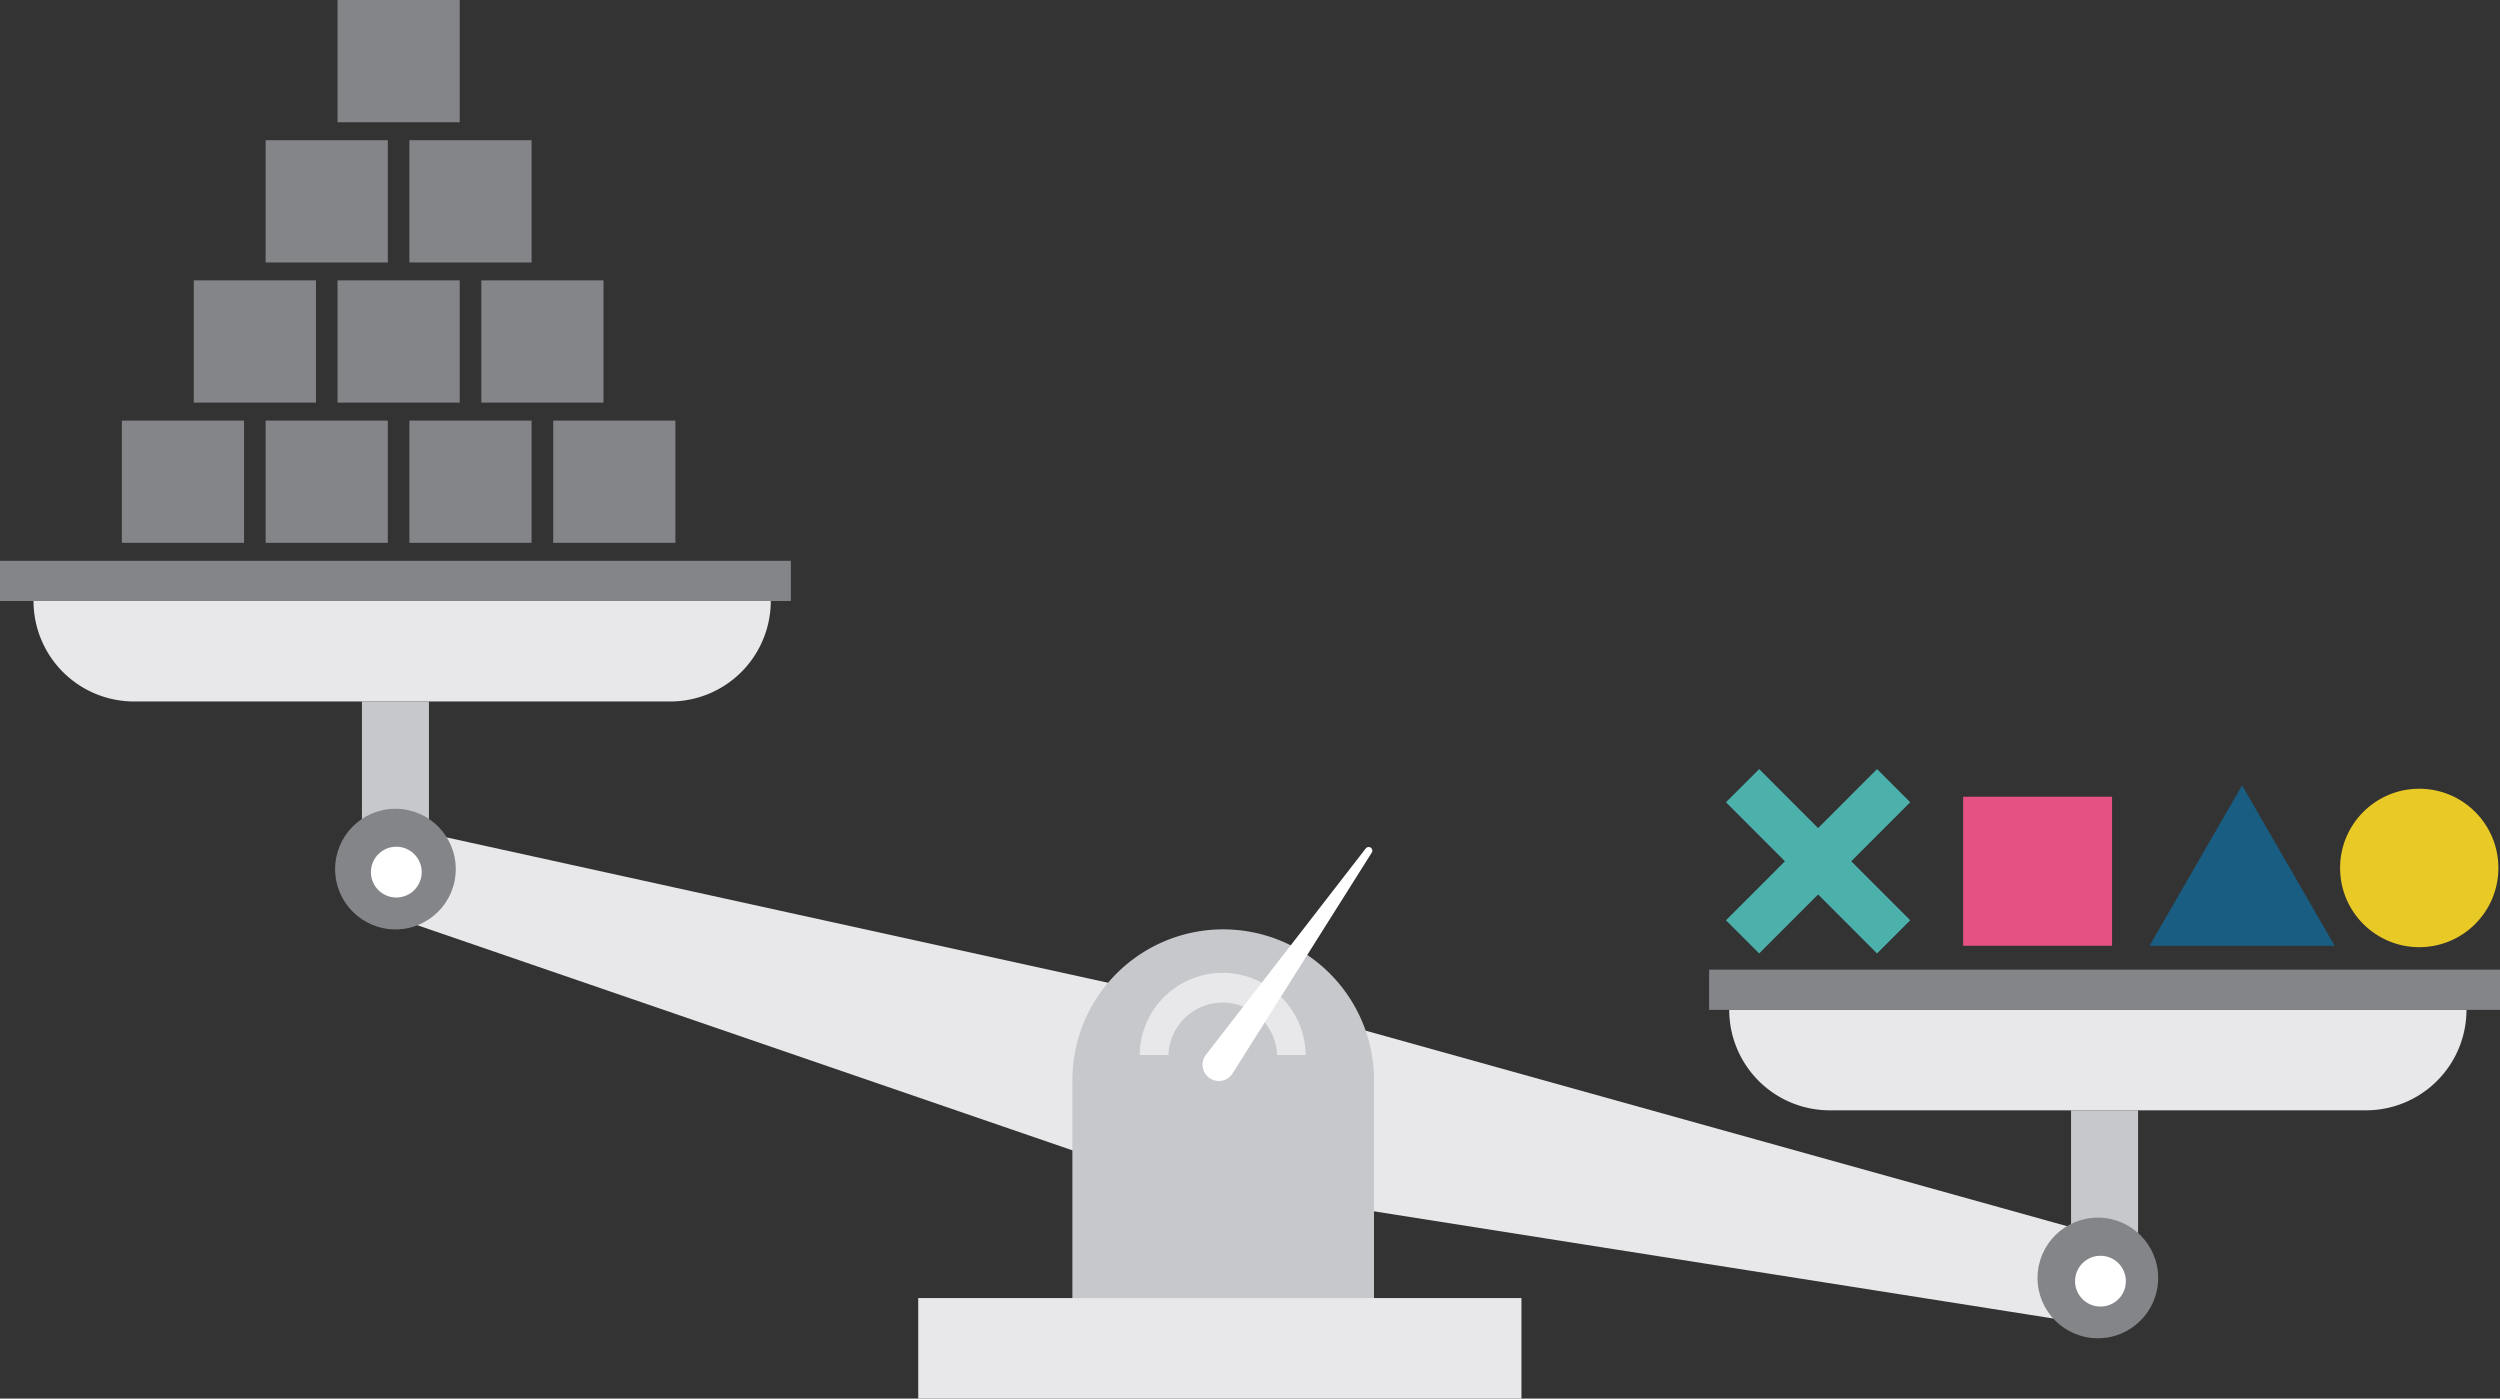 <svg id="Layer_1" data-name="Layer 1" xmlns="http://www.w3.org/2000/svg" viewBox="0 0 373 208.67"><rect x="0" y="0" width="373" height="208.67" fill="#333333" stroke="none"/><defs><style>.cls-1{fill:#e9c925;}.cls-2{fill:#e8e8ea;}.cls-3{fill:#c6c8cc;}.cls-4{fill:#848589;}.cls-5{fill:#fff;}.cls-6,.cls-7{fill:none;}.cls-7{stroke:#4cb0ab;stroke-miterlimit:10;stroke-width:7px;}.cls-8{fill:#195d83;}.cls-9{fill:#e55183;}</style></defs><g id="Group_1325" data-name="Group 1325"><ellipse id="Ellipse_288" data-name="Ellipse 288" class="cls-1" cx="360.95" cy="129.5" rx="11.81" ry="11.82"/><g id="Group_1324" data-name="Group 1324"><g id="Group_1321" data-name="Group 1321"><path id="Path_1157" data-name="Path 1157" class="cls-2" d="M1088.46,620.16,975.1,588.56v27L1085.65,633C1093.86,634.33,1096.46,622.39,1088.46,620.16Z" transform="translate(-773.34 -435.34)"/><rect id="Rectangle_2077" data-name="Rectangle 2077" class="cls-3" x="309" y="165.67" width="10" height="28"/><path id="Rectangle_2078" data-name="Rectangle 2078" class="cls-2" d="M1126.34,601h-80a15,15,0,0,1-15-15h110A15,15,0,0,1,1126.34,601Z" transform="translate(-773.34 -435.34)"/><path id="Path_1158" data-name="Path 1158" class="cls-2" d="M834.42,559.06l114.94,25.26-12.64,23.81L830.86,571.75C823,569.05,826.31,557.28,834.42,559.06Z" transform="translate(-773.34 -435.34)"/><rect id="Rectangle_2079" data-name="Rectangle 2079" class="cls-3" x="54" y="104.67" width="10" height="28"/><path id="Rectangle_2080" data-name="Rectangle 2080" class="cls-2" d="M778.34,525h110a15,15,0,0,1-15,15h-80a15,15,0,0,1-15-15Z" transform="translate(-773.34 -435.34)"/><rect id="Rectangle_2081" data-name="Rectangle 2081" class="cls-4" x="255" y="144.67" width="118" height="6"/><rect id="Rectangle_2082" data-name="Rectangle 2082" class="cls-4" y="83.67" width="118" height="6"/><path id="Rectangle_2083" data-name="Rectangle 2083" class="cls-3" d="M933.34,640v-43.5a22.5,22.5,0,0,1,22.5-22.5h0a22.5,22.5,0,0,1,22.5,22.5V640h-45Z" transform="translate(-773.34 -435.34)"/><circle id="Ellipse_284" data-name="Ellipse 284" class="cls-4" cx="313" cy="190.67" r="9"/><circle id="Ellipse_285" data-name="Ellipse 285" class="cls-5" cx="313.39" cy="191.15" r="3.79"/><circle id="Ellipse_286" data-name="Ellipse 286" class="cls-4" cx="59" cy="129.67" r="9"/><circle id="Ellipse_287" data-name="Ellipse 287" class="cls-5" cx="59.13" cy="130.12" r="3.79"/><rect id="Rectangle_2084" data-name="Rectangle 2084" class="cls-2" x="137" y="193.67" width="90" height="15"/><g id="Group_1320" data-name="Group 1320"><path id="Path_1159" data-name="Path 1159" class="cls-6" d="M961.2,586.85a8.11,8.11,0,0,0-13.54,5.9h16.22A8.06,8.06,0,0,0,961.2,586.85Z" transform="translate(-773.34 -435.34)"/><path id="Path_1160" data-name="Path 1160" class="cls-2" d="M947.31,583.82a12.38,12.38,0,0,1,20.83,8.93h-4.26a8.11,8.11,0,0,0-16.21,0h-4.29A12.35,12.35,0,0,1,947.31,583.82Z" transform="translate(-773.34 -435.34)"/></g><path id="Path_1161" data-name="Path 1161" class="cls-5" d="M978,562.56l-20.76,32.93a2.42,2.42,0,0,1-3.35.75l-.1-.06h0a2.43,2.43,0,0,1-.59-3.38l.07-.09,23.83-30.77a.56.56,0,0,1,.77-.12A.55.55,0,0,1,978,562.56Z" transform="translate(-773.34 -435.34)"/></g><g id="Group_1322" data-name="Group 1322"><line id="Line_42" data-name="Line 42" class="cls-7" x1="282.53" y1="139.78" x2="259.99" y2="117.22"/><line id="Line_43" data-name="Line 43" class="cls-7" x1="282.53" y1="117.22" x2="259.99" y2="139.78"/></g><path id="Path_1162" data-name="Path 1162" class="cls-8" d="M1107.86,552.51l13.81,23.94h-27.62Z" transform="translate(-773.34 -435.34)"/><rect id="Rectangle_2085" data-name="Rectangle 2085" class="cls-9" x="292.9" y="118.87" width="22.22" height="22.24"/><g id="Group_1323" data-name="Group 1323"><rect id="Rectangle_2086" data-name="Rectangle 2086" class="cls-4" x="82.54" y="62.75" width="18.23" height="18.24"/><rect id="Rectangle_2087" data-name="Rectangle 2087" class="cls-4" x="61.08" y="62.75" width="18.23" height="18.24"/><rect id="Rectangle_2088" data-name="Rectangle 2088" class="cls-4" x="39.63" y="62.75" width="18.23" height="18.24"/><rect id="Rectangle_2089" data-name="Rectangle 2089" class="cls-4" x="61.08" y="20.92" width="18.23" height="18.24"/><rect id="Rectangle_2090" data-name="Rectangle 2090" class="cls-4" x="39.63" y="20.92" width="18.23" height="18.24"/><rect id="Rectangle_2091" data-name="Rectangle 2091" class="cls-4" x="18.18" y="62.75" width="18.23" height="18.24"/><rect id="Rectangle_2092" data-name="Rectangle 2092" class="cls-4" x="71.81" y="41.83" width="18.23" height="18.24"/><rect id="Rectangle_2093" data-name="Rectangle 2093" class="cls-4" x="50.36" y="41.83" width="18.23" height="18.24"/><rect id="Rectangle_2094" data-name="Rectangle 2094" class="cls-4" x="50.36" width="18.23" height="18.24"/><rect id="Rectangle_2095" data-name="Rectangle 2095" class="cls-4" x="28.91" y="41.83" width="18.23" height="18.24"/></g></g></g></svg>